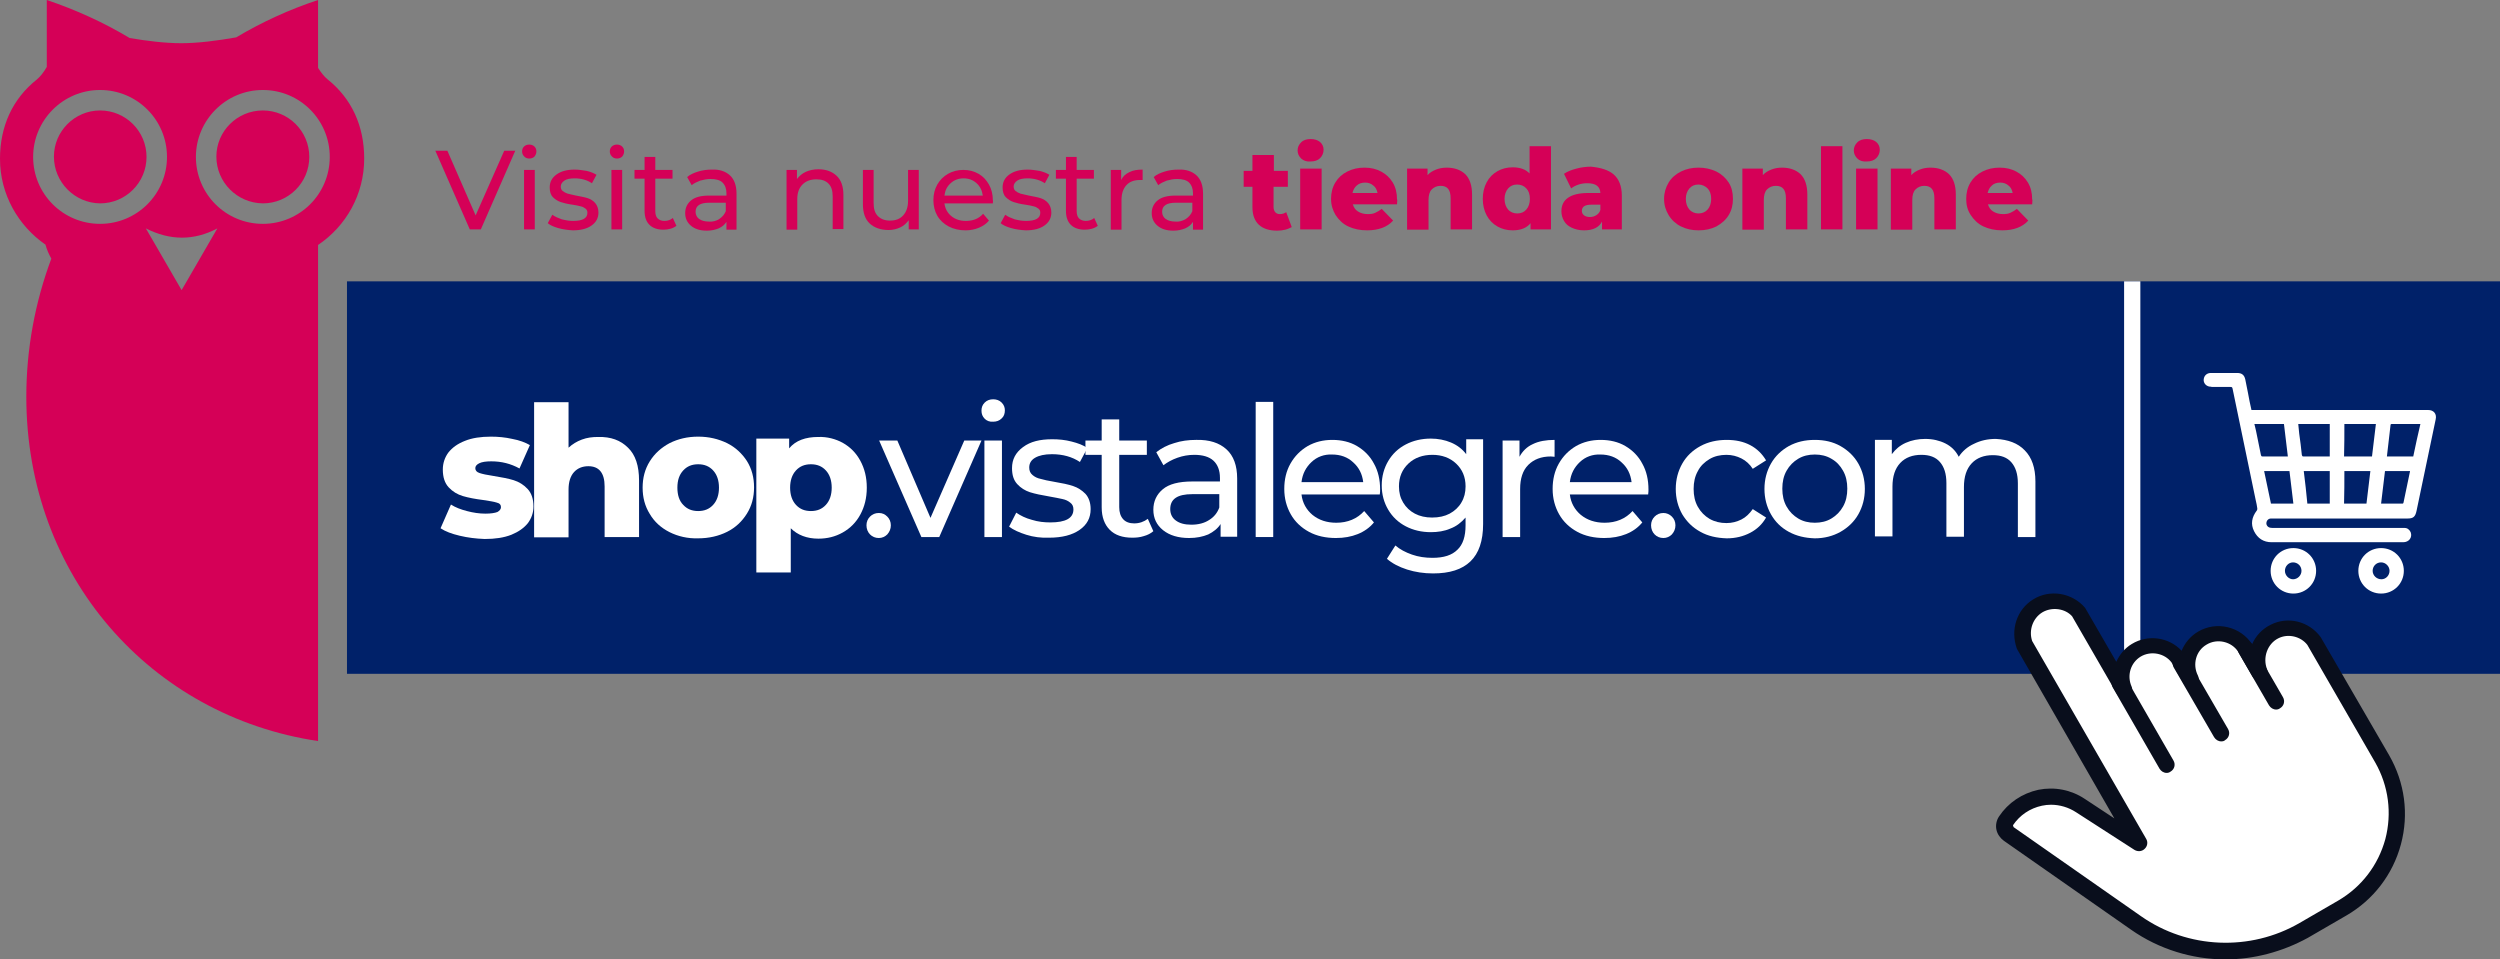<?xml version="1.0" encoding="utf-8"?>
<!-- Generator: Adobe Illustrator 25.3.1, SVG Export Plug-In . SVG Version: 6.00 Build 0)  -->
<svg version="1.1" id="Capa_1" xmlns="http://www.w3.org/2000/svg" xmlns:xlink="http://www.w3.org/1999/xlink" x="0px" y="0px"
	 viewBox="0 0 769.5 295.3" style="enable-background:new 0 0 769.5 295.3;" xml:space="preserve">
<rect x="0" y="0" width="769.5" height="295.3" fill="#808080" stroke="none"/>
<style type="text/css">
	.st0{fill:#D50057;}
	.st1{fill:#002169;}
	.st2{fill:#FFFFFF;}
	.st3{fill:#090E1C;}
</style>
<g>
	<g>
		<g>
			<path class="st0" d="M158.6,46.4L148,70.6h-3.4L134,46.4h3.7l8.7,19.9l8.8-19.9H158.6z"/>
			<path class="st0" d="M161.3,48.1c-0.4-0.4-0.6-0.9-0.6-1.5c0-0.6,0.2-1.1,0.6-1.5c0.4-0.4,1-0.6,1.6-0.6s1.2,0.2,1.6,0.6
				c0.4,0.4,0.6,0.9,0.6,1.5c0,0.6-0.2,1.1-0.6,1.6c-0.4,0.4-1,0.6-1.6,0.6S161.7,48.6,161.3,48.1z M161.3,52.3h3.3v18.3h-3.3V52.3z
				"/>
			<path class="st0" d="M171.8,70.2c-1.4-0.4-2.5-0.9-3.2-1.5l1.4-2.6c0.8,0.6,1.8,1,2.9,1.4c1.2,0.3,2.3,0.5,3.5,0.5
				c2.9,0,4.4-0.8,4.4-2.5c0-0.6-0.2-1-0.6-1.3c-0.4-0.3-0.9-0.6-1.5-0.7c-0.6-0.2-1.4-0.3-2.5-0.5c-1.5-0.2-2.7-0.5-3.6-0.8
				c-0.9-0.3-1.7-0.8-2.4-1.5c-0.7-0.7-1-1.7-1-3c0-1.7,0.7-3,2.1-4c1.4-1,3.2-1.5,5.6-1.5c1.2,0,2.4,0.2,3.7,0.4
				c1.2,0.3,2.2,0.7,3,1.2l-1.4,2.6c-1.5-1-3.3-1.5-5.3-1.5c-1.4,0-2.5,0.2-3.2,0.7s-1.1,1.1-1.1,1.8c0,0.6,0.2,1.1,0.6,1.4
				c0.4,0.3,0.9,0.6,1.5,0.8c0.6,0.2,1.5,0.3,2.6,0.6c1.5,0.3,2.7,0.5,3.6,0.8c0.9,0.3,1.7,0.8,2.3,1.5s1,1.7,1,2.9
				c0,1.7-0.7,3-2.1,4c-1.4,1-3.3,1.5-5.8,1.5C174.7,70.8,173.2,70.6,171.8,70.2z"/>
			<path class="st0" d="M188.3,48.1c-0.4-0.4-0.6-0.9-0.6-1.5c0-0.6,0.2-1.1,0.6-1.5c0.4-0.4,1-0.6,1.6-0.6s1.2,0.2,1.6,0.6
				c0.4,0.4,0.6,0.9,0.6,1.5c0,0.6-0.2,1.1-0.6,1.6c-0.4,0.4-1,0.6-1.6,0.6S188.7,48.6,188.3,48.1z M188.2,52.3h3.3v18.3h-3.3V52.3z
				"/>
			<path class="st0" d="M208.2,69.5c-0.5,0.4-1.1,0.7-1.8,0.9c-0.7,0.2-1.5,0.3-2.2,0.3c-1.8,0-3.3-0.5-4.3-1.5
				c-1-1-1.5-2.4-1.5-4.3V55h-3.1v-2.7h3.1v-4h3.3v4h5.3V55h-5.3v9.9c0,1,0.2,1.8,0.7,2.3c0.5,0.5,1.2,0.8,2.1,0.8
				c1,0,1.9-0.3,2.6-0.9L208.2,69.5z"/>
			<path class="st0" d="M224.7,54c1.3,1.2,2,3.1,2,5.6v11.1h-3.1v-2.4c-0.6,0.9-1.3,1.5-2.4,2c-1,0.4-2.2,0.7-3.6,0.7
				c-2.1,0-3.7-0.5-4.9-1.5c-1.2-1-1.8-2.3-1.8-3.9c0-1.6,0.6-2.9,1.8-3.9c1.2-1,3-1.5,5.6-1.5h5.3v-0.7c0-1.4-0.4-2.5-1.2-3.3
				c-0.8-0.8-2.1-1.1-3.7-1.1c-1.1,0-2.1,0.2-3.2,0.5c-1,0.4-1.9,0.8-2.6,1.4l-1.4-2.5c0.9-0.8,2.1-1.3,3.4-1.7
				c1.3-0.4,2.7-0.6,4.2-0.6C221.4,52.1,223.3,52.7,224.7,54z M221.4,67.4c0.9-0.6,1.6-1.4,2-2.4v-2.6h-5.1c-2.8,0-4.2,0.9-4.2,2.8
				c0,0.9,0.4,1.7,1.1,2.2c0.7,0.5,1.7,0.8,3,0.8C219.4,68.3,220.5,68,221.4,67.4z"/>
			<path class="st0" d="M257.5,54.1c1.4,1.3,2.1,3.3,2.1,5.9v10.5h-3.3V60.5c0-1.8-0.4-3.1-1.3-4c-0.9-0.9-2.1-1.3-3.7-1.3
				c-1.8,0-3.2,0.5-4.3,1.6s-1.6,2.6-1.6,4.5v9.4h-3.3V52.3h3.2v2.8c0.7-0.9,1.6-1.7,2.7-2.2c1.1-0.5,2.4-0.8,3.9-0.8
				C254.3,52.1,256.1,52.8,257.5,54.1z"/>
			<path class="st0" d="M282.8,52.3v18.3h-3.1v-2.8c-0.7,0.9-1.5,1.7-2.6,2.2c-1.1,0.5-2.3,0.8-3.6,0.8c-2.4,0-4.4-0.7-5.8-2
				c-1.4-1.3-2.1-3.3-2.1-6V52.3h3.3v10.2c0,1.8,0.4,3.1,1.3,4c0.9,0.9,2.1,1.4,3.7,1.4c1.8,0,3.1-0.5,4.1-1.6
				c1-1.1,1.5-2.6,1.5-4.5v-9.5H282.8z"/>
			<path class="st0" d="M305.6,62.6h-14.9c0.2,1.6,0.9,2.9,2.1,3.9c1.2,1,2.7,1.5,4.5,1.5c2.2,0,4-0.7,5.3-2.2l1.8,2.1
				c-0.8,1-1.9,1.7-3.1,2.2c-1.2,0.5-2.6,0.8-4.1,0.8c-1.9,0-3.7-0.4-5.2-1.2c-1.5-0.8-2.7-1.9-3.5-3.3c-0.8-1.4-1.2-3-1.2-4.8
				c0-1.8,0.4-3.4,1.2-4.8c0.8-1.4,1.9-2.5,3.3-3.3c1.4-0.8,3-1.2,4.7-1.2c1.8,0,3.3,0.4,4.7,1.2c1.4,0.8,2.4,1.9,3.2,3.3
				c0.8,1.4,1.2,3.1,1.2,4.9C305.7,61.8,305.6,62.1,305.6,62.6z M292.6,56.4c-1.1,1-1.7,2.2-1.9,3.8h11.8c-0.2-1.5-0.8-2.8-1.9-3.8
				c-1.1-1-2.4-1.5-4-1.5C295,54.9,293.7,55.4,292.6,56.4z"/>
			<path class="st0" d="M311.2,70.2c-1.4-0.4-2.5-0.9-3.2-1.5l1.4-2.6c0.8,0.6,1.8,1,2.9,1.4c1.2,0.3,2.3,0.5,3.5,0.5
				c2.9,0,4.4-0.8,4.4-2.5c0-0.6-0.2-1-0.6-1.3c-0.4-0.3-0.9-0.6-1.5-0.7c-0.6-0.2-1.4-0.3-2.5-0.5c-1.5-0.2-2.7-0.5-3.6-0.8
				c-0.9-0.3-1.7-0.8-2.4-1.5c-0.7-0.7-1-1.7-1-3c0-1.7,0.7-3,2.1-4c1.4-1,3.2-1.5,5.6-1.5c1.2,0,2.4,0.2,3.7,0.4
				c1.2,0.3,2.2,0.7,3,1.2l-1.4,2.6c-1.5-1-3.3-1.5-5.3-1.5c-1.4,0-2.5,0.2-3.2,0.7s-1.1,1.1-1.1,1.8c0,0.6,0.2,1.1,0.6,1.4
				c0.4,0.3,0.9,0.6,1.5,0.8s1.5,0.3,2.6,0.6c1.5,0.3,2.7,0.5,3.6,0.8c0.9,0.3,1.7,0.8,2.3,1.5c0.6,0.7,1,1.7,1,2.9
				c0,1.7-0.7,3-2.1,4c-1.4,1-3.3,1.5-5.8,1.5C314,70.8,312.6,70.6,311.2,70.2z"/>
			<path class="st0" d="M337.9,69.5c-0.5,0.4-1.1,0.7-1.8,0.9c-0.7,0.2-1.5,0.3-2.2,0.3c-1.8,0-3.3-0.5-4.3-1.5
				c-1-1-1.5-2.4-1.5-4.3V55h-3.1v-2.7h3.1v-4h3.3v4h5.3V55h-5.3v9.9c0,1,0.2,1.8,0.7,2.3c0.5,0.5,1.2,0.8,2.1,0.8
				c1,0,1.9-0.3,2.6-0.9L337.9,69.5z"/>
			<path class="st0" d="M347.6,53c1.1-0.6,2.5-0.8,4.1-0.8v3.2c-0.2,0-0.4,0-0.8,0c-1.8,0-3.2,0.5-4.2,1.6c-1,1.1-1.5,2.6-1.5,4.6
				v9.1h-3.3V52.3h3.2v3.1C345.6,54.3,346.5,53.5,347.6,53z"/>
			<path class="st0" d="M368.3,54c1.3,1.2,2,3.1,2,5.6v11.1h-3.1v-2.4c-0.6,0.9-1.3,1.5-2.4,2c-1,0.4-2.2,0.7-3.6,0.7
				c-2.1,0-3.7-0.5-4.9-1.5c-1.2-1-1.8-2.3-1.8-3.9c0-1.6,0.6-2.9,1.8-3.9c1.2-1,3-1.5,5.6-1.5h5.3v-0.7c0-1.4-0.4-2.5-1.2-3.3
				c-0.8-0.8-2.1-1.1-3.7-1.1c-1.1,0-2.1,0.2-3.2,0.5c-1,0.4-1.9,0.8-2.6,1.4l-1.4-2.5c0.9-0.8,2.1-1.3,3.4-1.7
				c1.3-0.4,2.7-0.6,4.2-0.6C365,52.1,366.9,52.7,368.3,54z M365,67.4c0.9-0.6,1.6-1.4,2-2.4v-2.6h-5.1c-2.8,0-4.2,0.9-4.2,2.8
				c0,0.9,0.4,1.7,1.1,2.2c0.7,0.5,1.7,0.8,3,0.8C363,68.3,364,68,365,67.4z"/>
			<path class="st0" d="M397.6,69.9c-0.6,0.3-1.2,0.6-2,0.8c-0.8,0.2-1.6,0.3-2.5,0.3c-2.4,0-4.3-0.6-5.6-1.8c-1.3-1.2-2-3-2-5.4
				v-6.3h-2.7v-4.9h2.7v-4.9h6.6v4.9h4.3v4.9H392v6.2c0,0.7,0.2,1.2,0.5,1.6c0.4,0.4,0.8,0.6,1.4,0.6c0.8,0,1.4-0.2,2-0.6
				L397.6,69.9z"/>
			<path class="st0" d="M400.5,48.8c-0.7-0.7-1.1-1.5-1.1-2.5c0-1,0.4-1.8,1.1-2.5c0.7-0.7,1.7-1,2.9-1c1.2,0,2.2,0.3,2.9,0.9
				c0.7,0.6,1.1,1.4,1.1,2.4c0,1-0.4,1.9-1.1,2.6c-0.7,0.7-1.7,1-2.9,1C402.2,49.8,401.3,49.5,400.5,48.8z M400.2,51.9h6.6v18.7
				h-6.6V51.9z"/>
			<path class="st0" d="M430,62.9h-13.6c0.3,1,0.8,1.7,1.6,2.2c0.8,0.5,1.8,0.8,3,0.8c0.9,0,1.7-0.1,2.3-0.4c0.7-0.3,1.3-0.7,2-1.2
				l3.5,3.6c-1.8,2-4.5,3-8,3c-2.2,0-4.1-0.4-5.8-1.2c-1.7-0.8-2.9-2-3.9-3.5c-0.9-1.5-1.4-3.1-1.4-5c0-1.8,0.4-3.5,1.3-5
				c0.9-1.5,2.1-2.6,3.7-3.4c1.6-0.8,3.3-1.2,5.3-1.2c1.9,0,3.6,0.4,5.1,1.2c1.5,0.8,2.7,1.9,3.6,3.4c0.9,1.5,1.3,3.2,1.3,5.2
				C430.1,61.3,430.1,61.9,430,62.9z M417.6,57.1c-0.7,0.6-1.1,1.4-1.3,2.3h7.7c-0.2-1-0.6-1.8-1.3-2.3c-0.7-0.6-1.5-0.9-2.5-0.9
				C419.1,56.2,418.3,56.5,417.6,57.1z"/>
			<path class="st0" d="M451,53.6c1.4,1.4,2.1,3.5,2.1,6.3v10.7h-6.6V61c0-2.6-1-3.8-3.1-3.8c-1.1,0-2,0.4-2.7,1.1
				c-0.7,0.7-1,1.8-1,3.3v9.1h-6.6V51.9h6.3v2c0.7-0.8,1.6-1.3,2.6-1.7c1-0.4,2.1-0.6,3.3-0.6C447.7,51.6,449.6,52.3,451,53.6z"/>
			<path class="st0" d="M477.4,45v25.6h-6.3v-1.9c-1.2,1.5-3.1,2.2-5.5,2.2c-1.7,0-3.3-0.4-4.7-1.2c-1.4-0.8-2.5-1.9-3.3-3.4
				c-0.8-1.5-1.2-3.2-1.2-5.1c0-1.9,0.4-3.6,1.2-5.1s1.9-2.6,3.3-3.4c1.4-0.8,3-1.2,4.7-1.2c2.2,0,4,0.6,5.2,1.9V45H477.4z
				 M469.8,64.5c0.7-0.8,1.1-1.9,1.1-3.3c0-1.4-0.4-2.5-1.1-3.2c-0.7-0.8-1.7-1.2-2.8-1.2c-1.2,0-2.1,0.4-2.8,1.2s-1.1,1.9-1.1,3.2
				c0,1.4,0.4,2.5,1.1,3.3s1.7,1.2,2.8,1.2C468.2,65.7,469.1,65.3,469.8,64.5z"/>
			<path class="st0" d="M496.7,53.7c1.6,1.4,2.5,3.6,2.5,6.5v10.4h-6.1v-2.4c-0.9,1.8-2.8,2.7-5.5,2.7c-1.5,0-2.7-0.3-3.8-0.8
				c-1.1-0.5-1.9-1.2-2.4-2.1c-0.5-0.9-0.8-1.8-0.8-3c0-1.8,0.7-3.2,2-4.1c1.4-1,3.5-1.5,6.3-1.5h3.7c-0.1-2-1.4-3-4-3
				c-0.9,0-1.8,0.1-2.7,0.4c-0.9,0.3-1.7,0.7-2.3,1.2l-2.2-4.5c1-0.7,2.3-1.2,3.8-1.6c1.5-0.4,3-0.6,4.5-0.6
				C492.7,51.6,495.1,52.3,496.7,53.7z M491.4,66.2c0.6-0.4,1-0.9,1.2-1.6V63h-2.8c-1.9,0-2.9,0.6-2.9,1.9c0,0.6,0.2,1,0.7,1.4
				c0.4,0.3,1,0.5,1.8,0.5C490.1,66.8,490.8,66.6,491.4,66.2z"/>
			<path class="st0" d="M517.4,69.7c-1.6-0.8-2.9-2-3.8-3.5s-1.4-3.1-1.4-5c0-1.8,0.5-3.5,1.4-5s2.2-2.6,3.8-3.4
				c1.6-0.8,3.4-1.2,5.4-1.2c2,0,3.8,0.4,5.5,1.2c1.6,0.8,2.9,2,3.8,3.4s1.3,3.1,1.3,5c0,1.9-0.4,3.5-1.3,5s-2.2,2.6-3.8,3.5
				c-1.6,0.8-3.4,1.2-5.5,1.2C520.8,70.9,519,70.5,517.4,69.7z M525.6,64.5c0.7-0.8,1.1-1.9,1.1-3.3c0-1.4-0.4-2.5-1.1-3.2
				s-1.7-1.2-2.8-1.2c-1.2,0-2.1,0.4-2.8,1.2c-0.7,0.8-1.1,1.9-1.1,3.2c0,1.4,0.4,2.5,1.1,3.3c0.7,0.8,1.7,1.2,2.8,1.2
				C523.9,65.7,524.9,65.3,525.6,64.5z"/>
			<path class="st0" d="M554.2,53.6c1.4,1.4,2.1,3.5,2.1,6.3v10.7h-6.6V61c0-2.6-1-3.8-3.1-3.8c-1.1,0-2,0.4-2.7,1.1
				c-0.7,0.7-1,1.8-1,3.3v9.1h-6.6V51.9h6.3v2c0.7-0.8,1.6-1.3,2.6-1.7c1-0.4,2.1-0.6,3.3-0.6C550.9,51.6,552.8,52.3,554.2,53.6z"/>
			<path class="st0" d="M560.5,45h6.6v25.6h-6.6V45z"/>
			<path class="st0" d="M571.7,48.8c-0.7-0.7-1.1-1.5-1.1-2.5c0-1,0.4-1.8,1.1-2.5c0.7-0.7,1.7-1,2.9-1c1.2,0,2.2,0.3,2.9,0.9
				c0.7,0.6,1.1,1.4,1.1,2.4c0,1-0.4,1.9-1.1,2.6c-0.7,0.7-1.7,1-2.9,1C573.4,49.8,572.4,49.5,571.7,48.8z M571.3,51.9h6.6v18.7
				h-6.6V51.9z"/>
			<path class="st0" d="M599.9,53.6c1.4,1.4,2.1,3.5,2.1,6.3v10.7h-6.6V61c0-2.6-1-3.8-3.1-3.8c-1.1,0-2,0.4-2.7,1.1
				c-0.7,0.7-1,1.8-1,3.3v9.1h-6.6V51.9h6.3v2c0.7-0.8,1.6-1.3,2.6-1.7c1-0.4,2.1-0.6,3.3-0.6C596.6,51.6,598.5,52.3,599.9,53.6z"/>
			<path class="st0" d="M625.5,62.9h-13.6c0.3,1,0.8,1.7,1.6,2.2c0.8,0.5,1.8,0.8,3,0.8c0.9,0,1.7-0.1,2.3-0.4
				c0.7-0.3,1.3-0.7,2-1.2l3.5,3.6c-1.8,2-4.5,3-8,3c-2.2,0-4.1-0.4-5.8-1.2c-1.7-0.8-2.9-2-3.9-3.5s-1.4-3.1-1.4-5
				c0-1.8,0.4-3.5,1.3-5c0.9-1.5,2.1-2.6,3.7-3.4c1.6-0.8,3.3-1.2,5.3-1.2c1.9,0,3.6,0.4,5.1,1.2c1.5,0.8,2.7,1.9,3.6,3.4
				c0.9,1.5,1.3,3.2,1.3,5.2C625.6,61.3,625.6,61.9,625.5,62.9z M613.1,57.1c-0.7,0.6-1.1,1.4-1.3,2.3h7.7c-0.2-1-0.6-1.8-1.3-2.3
				c-0.7-0.6-1.5-0.9-2.5-0.9C614.6,56.2,613.7,56.5,613.1,57.1z"/>
		</g>
		<g>
			<g>
				<g>
					<g>
						<polygon class="st1" points="769.5,207.4 106.8,207.4 106.8,86.6 769.5,86.6 769.5,207.4 						"/>
					</g>
				</g>
				<g>
					<g>
						<rect x="653.8" y="86.6" class="st2" width="5" height="120.7"/>
					</g>
				</g>
				<g>
					<path class="st2" d="M141.5,164.9c-2.5-0.6-4.4-1.3-5.9-2.3l3.2-7.3c1.4,0.9,3,1.5,4.9,2c1.9,0.5,3.8,0.8,5.7,0.8
						c1.7,0,2.9-0.2,3.7-0.5c0.7-0.4,1.1-0.9,1.1-1.5c0-0.7-0.4-1.2-1.3-1.4c-0.9-0.3-2.3-0.5-4.2-0.8c-2.4-0.3-4.5-0.7-6.2-1.2
						c-1.7-0.5-3.2-1.4-4.4-2.7c-1.2-1.3-1.8-3.1-1.8-5.5c0-1.9,0.6-3.7,1.7-5.2c1.2-1.5,2.8-2.7,5.1-3.6c2.2-0.9,4.9-1.3,8-1.3
						c2.2,0,4.4,0.2,6.6,0.7c2.2,0.4,4,1.1,5.4,1.9l-3.2,7.2c-2.7-1.5-5.6-2.2-8.7-2.2c-1.7,0-2.9,0.2-3.7,0.6
						c-0.8,0.4-1.2,0.9-1.2,1.5c0,0.7,0.4,1.2,1.3,1.5c0.9,0.3,2.3,0.6,4.3,0.9c2.5,0.4,4.6,0.8,6.2,1.3c1.6,0.5,3.1,1.4,4.3,2.7
						c1.2,1.3,1.8,3.1,1.8,5.4c0,1.9-0.6,3.6-1.7,5.1c-1.2,1.5-2.9,2.7-5.1,3.6c-2.3,0.9-5,1.3-8.2,1.3
						C146.5,165.8,144,165.5,141.5,164.9z"/>
					<path class="st2" d="M193.3,137.8c2.3,2.2,3.4,5.6,3.4,10.1v17.4h-10.6v-15.6c0-4.1-1.7-6.2-5-6.2c-1.8,0-3.3,0.6-4.4,1.8
						c-1.1,1.2-1.7,3-1.7,5.4v14.7h-10.6v-41.6h10.6v14c1.2-1.1,2.5-1.9,4.1-2.5c1.6-0.6,3.2-0.8,5-0.8
						C188,134.4,191,135.5,193.3,137.8z"/>
					<path class="st2" d="M206.1,163.8c-2.6-1.3-4.7-3.2-6.1-5.6c-1.5-2.4-2.2-5.1-2.2-8.1c0-3,0.7-5.7,2.2-8.1
						c1.5-2.4,3.5-4.2,6.1-5.6c2.6-1.3,5.5-2,8.8-2s6.2,0.7,8.9,2c2.6,1.3,4.6,3.2,6.1,5.5c1.5,2.4,2.2,5.1,2.2,8.1
						c0,3-0.7,5.7-2.2,8.1c-1.5,2.4-3.5,4.3-6.1,5.6c-2.6,1.3-5.6,2-8.9,2C211.7,165.8,208.7,165.1,206.1,163.8z M219.5,155.4
						c1.2-1.3,1.8-3.1,1.8-5.3c0-2.2-0.6-4-1.8-5.3c-1.2-1.3-2.7-1.9-4.6-1.9c-1.9,0-3.4,0.6-4.6,1.9c-1.2,1.3-1.8,3-1.8,5.3
						c0,2.3,0.6,4.1,1.8,5.3c1.2,1.3,2.7,1.9,4.6,1.9C216.8,157.3,218.3,156.7,219.5,155.4z"/>
					<path class="st2" d="M259.4,136.3c2.3,1.3,4.1,3.1,5.4,5.5s2,5.1,2,8.3s-0.7,5.9-2,8.3c-1.3,2.4-3.1,4.2-5.4,5.5
						c-2.3,1.3-4.8,1.9-7.5,1.9c-3.5,0-6.4-1.1-8.5-3.2v13.6h-10.6v-41.2h10.1v3c2-2.4,5-3.5,9-3.5
						C254.6,134.4,257.2,135.1,259.4,136.3z M254.2,155.4c1.2-1.3,1.8-3.1,1.8-5.3c0-2.2-0.6-4-1.8-5.3c-1.2-1.3-2.7-1.9-4.6-1.9
						c-1.9,0-3.4,0.6-4.6,1.9c-1.2,1.3-1.8,3.1-1.8,5.3c0,2.2,0.6,4,1.8,5.3c1.2,1.3,2.7,1.9,4.6,1.9
						C251.5,157.3,253,156.7,254.2,155.4z"/>
					<path class="st2" d="M267.8,164.5c-0.7-0.7-1.1-1.7-1.1-2.8c0-1.1,0.4-2,1.1-2.7c0.7-0.7,1.6-1.1,2.7-1.1s1.9,0.4,2.6,1.1
						c0.7,0.7,1.1,1.6,1.1,2.7c0,1.1-0.4,2-1.1,2.8c-0.7,0.7-1.6,1.1-2.6,1.1C269.4,165.6,268.5,165.2,267.8,164.5z"/>
					<path class="st2" d="M302.1,135.6l-13,29.7h-5.5l-13-29.7h5.6l10.2,23.8l10.4-23.8H302.1z"/>
					<path class="st2" d="M303.1,128.9c-0.7-0.7-1-1.5-1-2.5c0-1,0.3-1.8,1-2.5s1.6-1,2.6-1c1,0,1.9,0.3,2.6,1c0.7,0.7,1,1.5,1,2.4
						c0,1-0.3,1.9-1,2.5c-0.7,0.7-1.6,1-2.6,1C304.6,129.9,303.7,129.5,303.1,128.9z M303,135.6h5.4v29.7H303V135.6z"/>
					<path class="st2" d="M315.9,164.6c-2.2-0.7-4-1.5-5.3-2.5l2.2-4.3c1.3,0.9,2.9,1.7,4.8,2.2c1.9,0.6,3.8,0.8,5.7,0.8
						c4.7,0,7.1-1.3,7.1-4c0-0.9-0.3-1.6-1-2.1c-0.6-0.5-1.4-0.9-2.4-1.1s-2.3-0.5-4.1-0.8c-2.4-0.4-4.3-0.8-5.9-1.3
						c-1.5-0.5-2.8-1.3-3.9-2.5c-1.1-1.2-1.6-2.8-1.6-4.9c0-2.7,1.1-4.8,3.4-6.5s5.2-2.4,9-2.4c2,0,4,0.2,5.9,0.7
						c2,0.5,3.6,1.1,4.9,2l-2.3,4.3c-2.4-1.6-5.3-2.4-8.6-2.4c-2.3,0-4,0.4-5.2,1.1c-1.2,0.7-1.8,1.7-1.8,3c0,1,0.3,1.7,1,2.3
						c0.7,0.6,1.5,1,2.5,1.2c1,0.3,2.4,0.6,4.2,0.9c2.4,0.4,4.3,0.8,5.8,1.3c1.5,0.5,2.7,1.3,3.8,2.4c1,1.1,1.6,2.7,1.6,4.7
						c0,2.7-1.1,4.8-3.4,6.4c-2.3,1.6-5.4,2.4-9.4,2.4C320.5,165.6,318.1,165.3,315.9,164.6z"/>
					<path class="st2" d="M355,163.5c-0.8,0.7-1.8,1.2-2.9,1.5c-1.2,0.4-2.4,0.5-3.6,0.5c-3,0-5.3-0.8-6.9-2.4
						c-1.6-1.6-2.5-3.9-2.5-6.9V140h-5v-4.4h5v-6.5h5.4v6.5h8.5v4.4h-8.5v16.1c0,1.6,0.4,2.8,1.2,3.7c0.8,0.9,2,1.3,3.4,1.3
						c1.6,0,3-0.5,4.2-1.4L355,163.5z"/>
					<path class="st2" d="M377.5,138.3c2.2,2,3.3,5,3.3,9v17.9h-5.1v-3.9c-0.9,1.4-2.2,2.4-3.8,3.2c-1.7,0.7-3.6,1.1-5.9,1.1
						c-3.3,0-6-0.8-8-2.4c-2-1.6-3-3.7-3-6.3c0-2.6,1-4.7,2.9-6.3c1.9-1.6,4.9-2.4,9.1-2.4h8.5v-1.1c0-2.3-0.7-4.1-2-5.3
						c-1.3-1.2-3.3-1.8-5.9-1.8c-1.8,0-3.5,0.3-5.2,0.9c-1.7,0.6-3.1,1.4-4.3,2.3l-2.2-4c1.5-1.2,3.4-2.2,5.5-2.8
						c2.1-0.7,4.4-1,6.8-1C372.2,135.3,375.3,136.3,377.5,138.3z M372.1,160.1c1.5-0.9,2.6-2.2,3.2-3.9v-4.1h-8.3
						c-4.6,0-6.8,1.5-6.8,4.6c0,1.5,0.6,2.7,1.7,3.5c1.2,0.9,2.8,1.3,4.8,1.3C368.9,161.5,370.7,161,372.1,160.1z"/>
					<path class="st2" d="M386.5,123.7h5.4v41.6h-5.4V123.7z"/>
					<path class="st2" d="M424.7,152.2h-24.1c0.3,2.6,1.5,4.7,3.4,6.3c2,1.6,4.4,2.4,7.3,2.4c3.5,0,6.4-1.2,8.6-3.6l3,3.5
						c-1.3,1.6-3,2.8-5,3.6c-2,0.8-4.2,1.2-6.7,1.2c-3.1,0-5.9-0.6-8.3-1.9c-2.4-1.3-4.3-3.1-5.6-5.4c-1.3-2.3-2-4.9-2-7.8
						c0-2.9,0.6-5.5,1.9-7.8c1.3-2.3,3.1-4.1,5.3-5.4c2.3-1.3,4.8-1.9,7.6-1.9c2.8,0,5.4,0.6,7.6,1.9c2.2,1.3,4,3.1,5.2,5.4
						c1.3,2.3,1.9,5,1.9,8C424.8,151,424.8,151.6,424.7,152.2z M403.7,142.2c-1.7,1.6-2.8,3.6-3.1,6.2h19c-0.3-2.5-1.3-4.5-3.1-6.1
						c-1.7-1.6-3.9-2.4-6.5-2.4C407.6,139.8,405.4,140.6,403.7,142.2z"/>
					<path class="st2" d="M456.5,135.6v25.7c0,5.2-1.3,9-3.9,11.5c-2.6,2.5-6.4,3.7-11.5,3.7c-2.8,0-5.5-0.4-8-1.2
						c-2.5-0.8-4.6-1.9-6.2-3.3l2.6-4.1c1.4,1.2,3.1,2.1,5.1,2.8c2,0.7,4.1,1,6.3,1c3.5,0,6-0.8,7.7-2.5c1.7-1.6,2.5-4.1,2.5-7.5
						v-2.4c-1.3,1.5-2.8,2.7-4.7,3.4c-1.8,0.8-3.9,1.1-6,1.1c-2.8,0-5.4-0.6-7.7-1.8c-2.3-1.2-4.1-2.9-5.4-5.1c-1.3-2.2-2-4.7-2-7.5
						c0-2.8,0.7-5.3,2-7.5c1.3-2.2,3.1-3.9,5.4-5.1c2.3-1.2,4.9-1.8,7.7-1.8c2.2,0,4.3,0.4,6.2,1.2c1.9,0.8,3.5,2,4.7,3.6v-4.6
						H456.5z M446.2,158.1c1.5-0.8,2.8-2,3.6-3.4c0.9-1.5,1.3-3.1,1.3-5c0-2.9-1-5.2-2.9-7c-1.9-1.8-4.4-2.7-7.3-2.7
						c-3,0-5.5,0.9-7.4,2.7c-1.9,1.8-2.9,4.1-2.9,7c0,1.9,0.4,3.5,1.3,5c0.9,1.5,2.1,2.6,3.6,3.4c1.5,0.8,3.3,1.2,5.3,1.2
						C442.9,159.3,444.7,158.9,446.2,158.1z"/>
					<path class="st2" d="M471.8,136.7c1.8-0.9,4.1-1.3,6.7-1.3v5.2c-0.3,0-0.7-0.1-1.2-0.1c-2.9,0-5.2,0.9-6.9,2.6
						c-1.7,1.7-2.5,4.2-2.5,7.4v14.8h-5.4v-29.7h5.2v5C468.6,138.9,470,137.5,471.8,136.7z"/>
					<path class="st2" d="M507.3,152.2h-24.1c0.3,2.6,1.5,4.7,3.4,6.3c2,1.6,4.4,2.4,7.3,2.4c3.5,0,6.4-1.2,8.6-3.6l3,3.5
						c-1.3,1.6-3,2.8-5,3.6c-2,0.8-4.2,1.2-6.7,1.2c-3.1,0-5.9-0.6-8.3-1.9c-2.4-1.3-4.3-3.1-5.6-5.4c-1.3-2.3-2-4.9-2-7.8
						c0-2.9,0.6-5.5,1.9-7.8c1.3-2.3,3.1-4.1,5.3-5.4c2.3-1.3,4.8-1.9,7.6-1.9c2.8,0,5.4,0.6,7.6,1.9c2.2,1.3,4,3.1,5.2,5.4
						c1.3,2.3,1.9,5,1.9,8C507.4,151,507.4,151.6,507.3,152.2z M486.3,142.2c-1.7,1.6-2.8,3.6-3.1,6.2h19c-0.3-2.5-1.3-4.5-3.1-6.1
						c-1.7-1.6-3.9-2.4-6.5-2.4C490.2,139.8,488,140.6,486.3,142.2z"/>
					<path class="st2" d="M509.3,164.5c-0.7-0.7-1.1-1.7-1.1-2.8c0-1.1,0.4-2,1.1-2.7c0.7-0.7,1.6-1.1,2.7-1.1c1,0,1.9,0.4,2.6,1.1
						c0.7,0.7,1.1,1.6,1.1,2.7c0,1.1-0.4,2-1.1,2.8c-0.7,0.7-1.6,1.1-2.6,1.1C510.9,165.6,510,165.2,509.3,164.5z"/>
					<path class="st2" d="M523.4,163.7c-2.4-1.3-4.2-3.1-5.6-5.4c-1.3-2.3-2-4.9-2-7.8s0.7-5.5,2-7.8c1.3-2.3,3.2-4.1,5.6-5.4
						c2.4-1.3,5.1-1.9,8.1-1.9c2.7,0,5.1,0.5,7.2,1.6c2.1,1.1,3.7,2.7,4.9,4.7l-4.1,2.6c-0.9-1.4-2.1-2.5-3.5-3.2
						c-1.4-0.7-2.9-1.1-4.6-1.1c-1.9,0-3.7,0.4-5.2,1.3c-1.5,0.9-2.8,2.1-3.6,3.7c-0.9,1.6-1.3,3.4-1.3,5.5c0,2.1,0.4,3.9,1.3,5.5
						c0.9,1.6,2.1,2.8,3.6,3.7c1.6,0.9,3.3,1.3,5.2,1.3c1.7,0,3.2-0.4,4.6-1.1c1.4-0.7,2.5-1.8,3.5-3.2l4.1,2.6
						c-1.2,2.1-2.8,3.6-4.9,4.7c-2.1,1.1-4.5,1.7-7.2,1.7C528.4,165.6,525.7,165,523.4,163.7z"/>
					<path class="st2" d="M550.6,163.7c-2.4-1.3-4.2-3.1-5.5-5.4c-1.3-2.3-2-4.9-2-7.8s0.7-5.5,2-7.8c1.3-2.3,3.2-4.1,5.5-5.4
						c2.4-1.3,5-1.9,8-1.9c3,0,5.6,0.6,7.9,1.9c2.3,1.3,4.2,3.1,5.5,5.4c1.3,2.3,2,4.9,2,7.8s-0.7,5.5-2,7.8
						c-1.3,2.3-3.2,4.1-5.5,5.4c-2.3,1.3-5,2-7.9,2C555.6,165.6,553,165,550.6,163.7z M563.7,159.6c1.5-0.9,2.7-2.1,3.6-3.7
						c0.9-1.6,1.3-3.4,1.3-5.5c0-2.1-0.4-3.9-1.3-5.5c-0.9-1.6-2-2.8-3.6-3.7c-1.5-0.9-3.2-1.3-5.1-1.3c-1.9,0-3.6,0.4-5.1,1.3
						c-1.5,0.9-2.7,2.1-3.6,3.7c-0.9,1.6-1.3,3.4-1.3,5.5c0,2.1,0.4,3.9,1.3,5.5c0.9,1.6,2.1,2.8,3.6,3.7c1.5,0.9,3.2,1.3,5.1,1.3
						C560.5,160.9,562.2,160.5,563.7,159.6z"/>
					<path class="st2" d="M623.2,138.6c2.2,2.2,3.3,5.4,3.3,9.6v17.1h-5.4v-16.5c0-2.9-0.7-5-2-6.5c-1.3-1.5-3.2-2.2-5.7-2.2
						c-2.7,0-4.9,0.8-6.5,2.5c-1.6,1.7-2.4,4.1-2.4,7.3v15.3h-5.4v-16.5c0-2.9-0.7-5-2-6.5s-3.2-2.2-5.7-2.2c-2.7,0-4.9,0.8-6.5,2.5
						c-1.6,1.7-2.4,4.1-2.4,7.3v15.3h-5.4v-29.7h5.2v4.4c1.1-1.5,2.5-2.7,4.3-3.5c1.8-0.8,3.8-1.2,6-1.2c2.3,0,4.4,0.5,6.2,1.4
						c1.8,0.9,3.2,2.3,4.1,4.1c1.1-1.7,2.7-3.1,4.7-4c2-1,4.2-1.5,6.7-1.5C618.1,135.3,621.1,136.4,623.2,138.6z"/>
				</g>
				<g>
					<path class="st2" d="M698.9,175.7c0,3.9,3.1,7,7,7c3.9,0,7-3.1,7-7c0-3.9-3.1-7-7-7C702,168.7,698.9,171.8,698.9,175.7z
						 M703.3,175.7c0-1.4,1.1-2.6,2.5-2.6c1.4,0,2.6,1.1,2.6,2.6c0,1.4-1.2,2.6-2.6,2.6C704.5,178.3,703.3,177.1,703.3,175.7z"/>
					<path class="st2" d="M680.1,119c0.2,0,0.5,0,0.7,0.1c1.9,0,3.8,0,5.7,0c0.5,0,0.6,0.1,0.7,0.6c2.4,11.4,4.7,22.8,7.1,34.2
						c0.2,0.9,0.4,1.7,0.5,2.6c0,0.2,0,0.5-0.2,0.7c-1.5,2-1.9,4.1-0.8,6.3c1.1,2.2,2.9,3.4,5.4,3.4c13.5,0,27,0,40.5,0
						c1.8,0,2.9-1.5,2.3-3.1c-0.4-0.8-1-1.3-1.9-1.3c-0.4,0-0.8,0-1.2,0c-13.2,0-26.3,0-39.5,0c-1,0-1.6-0.4-1.8-1.2
						c-0.1-0.9,0.5-1.7,1.4-1.7c0.4,0,0.9,0,1.3,0c13.6,0,27.1,0,40.7,0c1.8,0,2.4-0.5,2.8-2.3c2-9.4,3.9-18.8,5.9-28.2
						c0.4-1.7-0.6-2.9-2.3-2.9c-7.8,0-15.5,0-23.3,0c-10.2,0-20.4,0-30.6,0c-0.1,0-0.3,0-0.5,0c-0.4-1.8-0.8-3.6-1.1-5.4
						c-0.3-1.3-0.5-2.7-0.8-4c-0.3-1.4-1.1-2-2.5-2c-2.7,0-5.4,0-8.1,0c-1.2,0-2.1,0.8-2.2,2C678.2,117.8,678.9,118.8,680.1,119z
						 M742.8,140.5c-2.7,0-5.4,0-8.1,0c0-0.1,0-0.1,0-0.1c0.4-3.2,0.7-6.3,1.1-9.5c0-0.4,0.2-0.4,0.6-0.4c2.7,0,5.4,0,8.1,0
						c0.1,0,0.3,0,0.5,0C744.2,133.8,743.5,137.2,742.8,140.5z M732.9,155c0.4-3.4,0.8-6.7,1.2-10c2.6,0,5.2,0,7.7,0
						c0,0.1,0,0.1,0,0.1c-0.7,3.2-1.3,6.4-2,9.6c-0.1,0.4-0.3,0.3-0.5,0.3c-2,0-4,0-6,0C733.2,155,733.1,155,732.9,155z M721.6,145
						c2.7,0,5.3,0,8,0c-0.4,3.4-0.8,6.7-1.2,10c-2.3,0-4.6,0-6.9,0C721.6,151.6,721.6,148.3,721.6,145z M721.6,130.5
						c3.2,0,6.5,0,9.7,0c-0.4,3.4-0.8,6.7-1.2,10c-2.9,0-5.7,0-8.6,0C721.6,137.1,721.6,133.8,721.6,130.5z M709.1,145
						c2.7,0,5.4,0,8,0c0,3.4,0,6.7,0,10c-2.3,0-4.6,0-6.9,0C709.9,151.6,709.5,148.3,709.1,145z M707.4,130.5c3.3,0,6.5,0,9.7,0
						c0,3.4,0,6.7,0,10c-0.1,0-0.2,0-0.2,0c-2.6,0-5.3,0-7.9,0c-0.4,0-0.4-0.2-0.5-0.5c-0.2-2.2-0.5-4.3-0.8-6.5
						C707.6,132.5,707.5,131.5,707.4,130.5z M696.9,145c2.6,0,5.2,0,7.8,0c0.4,3.4,0.8,6.7,1.2,10c-0.2,0-0.3,0-0.4,0
						c-2.1,0-4.3,0-6.5,0C698.3,151.7,697.6,148.3,696.9,145z M693.9,130.5c3.1,0,6,0,9.1,0c0.4,3.4,0.8,6.7,1.2,10
						c-0.1,0-0.2,0-0.3,0c-2.5,0-5,0-7.5,0c-0.4,0-0.4-0.2-0.5-0.5c-0.5-2.5-1-5-1.5-7.4C694.2,131.9,694.1,131.2,693.9,130.5z"/>
					<path class="st2" d="M725.9,175.7c0,3.9,3.1,7,7,7c3.9,0,7-3.1,7-7c0-3.9-3.1-7-7-7C729,168.7,725.9,171.8,725.9,175.7z
						 M730.3,175.7c0-1.4,1.1-2.6,2.6-2.6c1.4,0,2.6,1.2,2.6,2.6c0,1.4-1.1,2.6-2.5,2.6C731.5,178.3,730.3,177.1,730.3,175.7z"/>
				</g>
			</g>
			<g>
				<g>
					<g>
						<g>
							<g>
								<path class="st2" d="M700,194.4c-4.5,2.3-6.6,7.9-4.5,12.7l-4.4-7.6c-2.9-4.4-8.7-5.8-13.2-3.1c-4.4,2.6-6,8.3-3.7,12.8
									l-3.7-6.4c-3-4.1-8.7-5.2-13-2.6c-4.1,2.5-5.8,7.8-3.8,12.4l-13.8-23.9c-3.2-3.7-8.6-4.6-12.7-2.1
									c-3.9,2.4-5.7,7.3-4.1,11.8l35.3,61.3l-18-11.8c-7.6-5-17.9-2.9-22.9,4.7l0,0c-0.9,1.3-0.5,3.1,0.8,4l39.2,27.4
									c15.3,10.7,35.4,11.6,51.5,2.3l11.9-6.9c16.1-9.3,21.6-29.8,12.3-45.9l-20.9-36.2C709.4,193.5,704.1,192.3,700,194.4z"/>
							</g>
							<g>
								<path class="st3" d="M685,295.3c-10.2,0-20.4-3.1-29-9.1l-39.2-27.4c-1.1-0.8-2-2-2.3-3.4c-0.3-1.4,0-2.9,0.8-4.1
									c2.8-4.2,7.1-7.1,12.1-8.2c5-1,10.1,0,14.3,2.8l9.1,6l-30-52.2c-2.1-5.9,0-12.1,5-15.2c5.1-3.2,12-2.1,16,2.6l9.6,16.6
									c1-2.2,2.6-4.2,4.8-5.5c4.9-3,11.4-2.1,15.3,2.1c1-2.4,2.7-4.5,5.1-5.9c5.6-3.3,13-1.6,16.6,3.9c1.1-2.6,3.1-4.7,5.7-6h0
									c5.3-2.7,11.8-1.1,15.4,3.8l21.1,36.4c4.8,8.4,6.1,18.1,3.6,27.4c-2.5,9.3-8.5,17.1-16.8,21.9l-11.9,6.9
									C702.4,293,693.7,295.3,685,295.3z M631.3,247.7c-0.9,0-1.9,0.1-2.8,0.3c-3.7,0.8-6.8,2.9-8.9,6c0,0,0.1,0.5,0.2,0.6
									l39.2,27.4c14.4,10.1,33.6,10.9,48.8,2.1l11.9-6.9c7.2-4.2,12.3-10.9,14.5-18.9c2.1-8,1-16.4-3.1-23.6l-20.9-36.2
									c-2-2.6-5.9-3.6-9-2c-3.3,1.7-4.8,5.9-3.4,9.5c0.5,1.2,0,2.6-1.2,3.2c-1.2,0.6-2.6,0.2-3.3-1l-4.4-7.6
									c-2-3.1-6.4-4.2-9.7-2.2c-3.3,1.9-4.4,6.1-2.7,9.5c0.6,1.2,0.2,2.7-1,3.4c-1.2,0.6-2.7,0.2-3.4-1l-3.7-6.4
									c-2.1-2.8-6.3-3.7-9.5-1.8c-3.1,1.9-4.3,5.8-2.8,9.2c0.5,1.2,0,2.7-1.2,3.3c-1.2,0.6-2.6,0.2-3.3-1l-13.8-23.9
									c-2.1-2.4-6.2-3-9.2-1.2c-2.9,1.8-4.2,5.5-3.1,8.8l35.1,60.9c0.6,1,0.4,2.3-0.5,3.1c-0.8,0.8-2.1,0.9-3.1,0.3L639,250
									C636.7,248.5,634,247.7,631.3,247.7z"/>
							</g>
						</g>
						<g>
							<g>
								<path class="st2" d="M652.4,210.4l14.4,25L652.4,210.4z"/>
							</g>
							<g>
								<path class="st3" d="M666.9,237.9c-0.9,0-1.7-0.5-2.2-1.3l-14.4-25c-0.7-1.2-0.3-2.7,0.9-3.4c1.2-0.7,2.7-0.3,3.4,0.9
									l14.4,25c0.7,1.2,0.3,2.7-0.9,3.4C667.7,237.8,667.3,237.9,666.9,237.9z"/>
							</g>
						</g>
						<g>
							<g>
								<path class="st2" d="M671.4,204.2l12.4,21.4L671.4,204.2z"/>
							</g>
							<g>
								<path class="st3" d="M683.7,228.2c-0.9,0-1.7-0.5-2.2-1.3l-12.4-21.4c-0.7-1.2-0.3-2.7,0.9-3.4c1.2-0.7,2.7-0.3,3.4,0.9
									l12.4,21.4c0.7,1.2,0.3,2.7-0.9,3.4C684.6,228.1,684.2,228.2,683.7,228.2z"/>
							</g>
						</g>
						<g>
							<g>
								<path class="st2" d="M691.3,199.8l9.3,16.1L691.3,199.8z"/>
							</g>
							<g>
								<path class="st3" d="M700.6,218.4c-0.9,0-1.7-0.5-2.2-1.3l-9.3-16.1c-0.7-1.2-0.3-2.7,0.9-3.4c1.2-0.7,2.7-0.3,3.4,0.9
									l9.3,16.1c0.7,1.2,0.3,2.7-0.9,3.4C701.4,218.3,701,218.4,700.6,218.4z"/>
							</g>
						</g>
					</g>
				</g>
			</g>
		</g>
	</g>
	<path class="st0" d="M66.6,48.2C66.6,40.4,73,34,80.9,34c7.9,0,14.3,6.4,14.3,14.3c0,7.9-6.4,14.3-14.3,14.3
		C73,62.5,66.6,56.1,66.6,48.2 M16.6,48.2C16.6,40.4,23,34,30.8,34c7.9,0,14.3,6.4,14.3,14.3c0,7.9-6.4,14.3-14.3,14.3
		C23,62.5,16.6,56.1,16.6,48.2 M14.4,0c8.9,3,17.5,6.9,25.5,11.7c5.3,0.9,10.9,1.6,15.9,1.6c5.2,0,11.2-0.8,16.9-1.8
		C80.6,6.8,89.1,2.9,97.9,0v20.9c0.9,1.4,1.9,2.7,2.9,3.5c7.4,5.9,11.3,14.3,11.3,24.4c0,11.1-5.6,20.8-14.2,26.6c0,0.3,0,0.5,0,0.8
		c0,72.5,0,123.2,0,151.9c-51.5-7.7-89.8-50.7-89.8-106c0-14.7,2.7-29.1,7.7-42.5c-0.8-1.4-1.4-2.8-1.8-4.3C5.6,69.5,0,59.8,0,48.9
		c0-10.1,3.9-18.5,11.3-24.4c1.1-0.9,2.2-2.3,3.1-3.9V0z M55.9,89.3l11-19c-7.2,3.8-14.5,3.8-22,0L55.9,89.3z M60.3,48.3
		c0,11.4,9.2,20.6,20.6,20.6c11.4,0,20.6-9.2,20.6-20.6c0-11.4-9.2-20.6-20.6-20.6C69.5,27.7,60.3,37,60.3,48.3 M10.2,48.3
		c0,11.4,9.2,20.6,20.6,20.6c11.4,0,20.6-9.2,20.6-20.6c0-11.4-9.2-20.6-20.6-20.6C19.4,27.7,10.2,37,10.2,48.3"/>
</g>
</svg>
